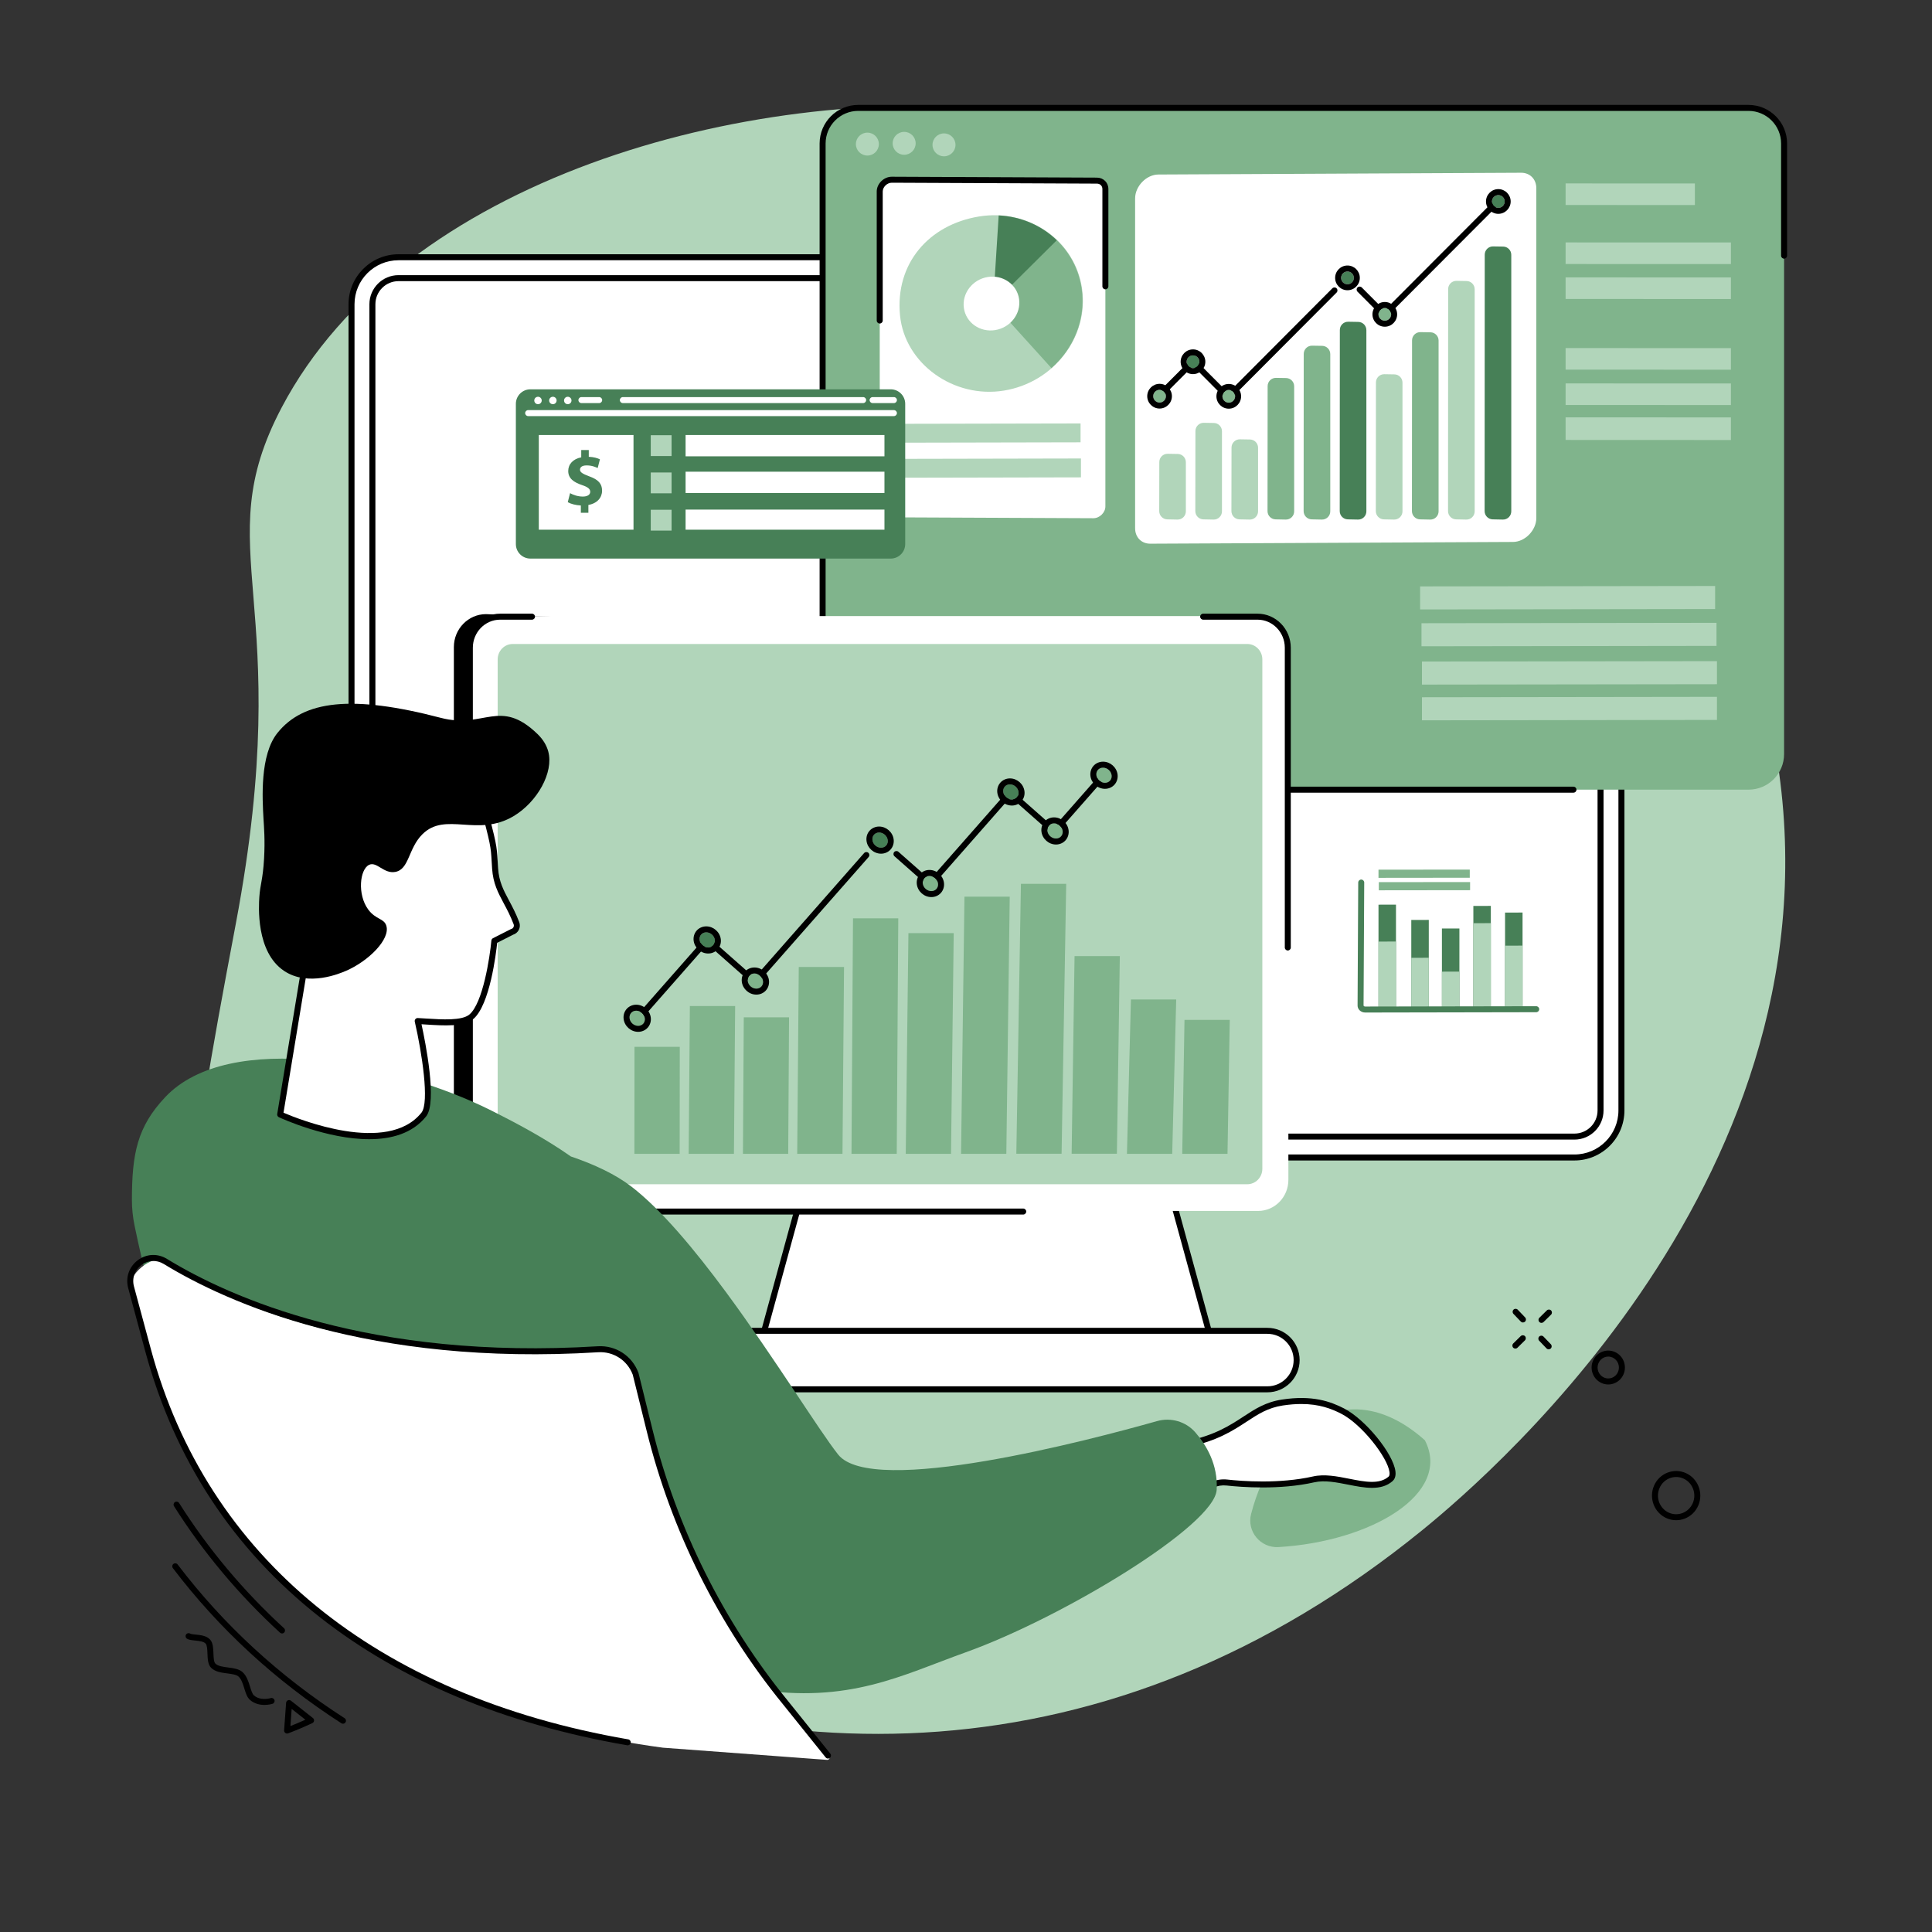 <svg xmlns="http://www.w3.org/2000/svg" xmlns:xlink="http://www.w3.org/1999/xlink" width="1000" zoomAndPan="magnify" viewBox="0 0 750 750" height="1000" preserveAspectRatio="xMidYMid meet" version="1.2"><rect x="0" y="0" width="750" height="750" fill="#333333" stroke="none"/><g id="10d2a18626"><path style=" stroke:none;fill-rule:nonzero;fill:#b1d5ba;fill-opacity:1;" d="M 91.301 544.48 C 110.336 590.191 156.09 621.324 184.41 635.191 C 296.043 689.844 430.445 692.961 552.199 593.945 C 580.691 570.777 721.113 449.367 688.023 284.508 C 658.773 138.766 512.969 53.949 390.297 42.461 C 288.668 32.945 156.047 69.438 109.332 158.215 C 79.957 214.039 115.426 231.863 91.57 358.438 C 70.922 468 68.016 488.566 91.301 544.48 "/><path style=" stroke:none;fill-rule:nonzero;fill:#000000;fill-opacity:1;" d="M 208.699 137.602 C 208.246 137.602 207.816 137.332 207.629 136.895 L 205.551 132.023 C 205.301 131.434 205.574 130.746 206.164 130.5 C 206.754 130.246 207.438 130.52 207.691 131.109 L 209.77 135.98 C 210.02 136.574 209.746 137.258 209.152 137.508 C 209.004 137.57 208.852 137.602 208.699 137.602 "/><path style=" stroke:none;fill-rule:nonzero;fill:#000000;fill-opacity:1;" d="M 200.434 148.133 C 199.973 148.133 199.539 147.859 199.355 147.41 C 199.109 146.812 199.395 146.137 199.992 145.891 L 204.82 143.914 C 205.414 143.672 206.094 143.957 206.336 144.555 C 206.578 145.148 206.293 145.828 205.699 146.07 L 200.871 148.047 C 200.727 148.105 200.578 148.133 200.434 148.133 "/><path style=" stroke:none;fill-rule:nonzero;fill:#000000;fill-opacity:1;" d="M 217.328 141.219 C 216.871 141.219 216.438 140.945 216.254 140.496 C 216.012 139.902 216.293 139.223 216.891 138.98 L 221.719 137.004 C 222.312 136.762 222.992 137.047 223.234 137.641 C 223.477 138.234 223.191 138.914 222.598 139.156 L 217.77 141.133 C 217.625 141.191 217.477 141.219 217.328 141.219 "/><path style=" stroke:none;fill-rule:nonzero;fill:#000000;fill-opacity:1;" d="M 215.969 154.645 C 215.516 154.645 215.086 154.383 214.898 153.938 L 212.82 149.07 C 212.57 148.477 212.844 147.797 213.434 147.543 C 214.023 147.289 214.711 147.566 214.961 148.156 L 217.035 153.027 C 217.289 153.617 217.016 154.301 216.422 154.555 C 216.273 154.617 216.121 154.645 215.969 154.645 "/><path style=" stroke:none;fill-rule:nonzero;fill:#000000;fill-opacity:1;" d="M 252.391 161.855 L 252.398 161.855 Z M 247.223 156.262 C 246.551 156.262 245.891 156.426 245.289 156.754 C 244.355 157.262 243.684 158.109 243.395 159.137 C 242.781 161.293 244.055 163.582 246.242 164.234 C 247.305 164.551 248.418 164.441 249.375 163.918 C 250.305 163.406 250.98 162.562 251.27 161.535 C 251.883 159.383 250.605 157.094 248.422 156.438 C 248.027 156.32 247.621 156.262 247.223 156.262 Z M 247.445 166.738 C 246.82 166.738 246.191 166.648 245.574 166.461 C 242.18 165.445 240.195 161.871 241.156 158.5 C 241.617 156.871 242.688 155.527 244.172 154.715 C 245.68 153.887 247.426 153.711 249.09 154.211 C 252.484 155.227 254.465 158.801 253.508 162.172 C 253.047 163.801 251.977 165.145 250.488 165.957 C 249.543 166.477 248.5 166.738 247.445 166.738 "/><path style=" stroke:none;fill-rule:nonzero;fill:#000000;fill-opacity:1;" d="M 625.797 134.848 C 625.465 134.848 625.137 134.707 624.902 134.43 C 599.16 103.707 566.637 79.445 530.855 64.266 C 530.262 64.016 529.988 63.332 530.238 62.742 C 530.484 62.152 531.172 61.875 531.762 62.121 C 567.883 77.449 600.707 101.934 626.688 132.938 C 627.102 133.43 627.035 134.164 626.543 134.574 C 626.324 134.758 626.059 134.848 625.797 134.848 "/><path style=" stroke:none;fill-rule:nonzero;fill:#000000;fill-opacity:1;" d="M 651.113 142.25 C 650.766 142.25 650.418 142.09 650.188 141.789 C 624.703 108.324 591.805 81.301 555.039 63.637 C 554.461 63.355 554.215 62.66 554.492 62.086 C 554.773 61.504 555.469 61.258 556.047 61.539 C 593.141 79.359 626.332 106.621 652.039 140.379 C 652.426 140.891 652.328 141.621 651.816 142.012 C 651.605 142.172 651.359 142.25 651.113 142.25 "/><path style=" stroke:none;fill-rule:nonzero;fill:#000000;fill-opacity:1;" d="M 568.461 52.258 C 566.406 52.312 564.781 54.02 564.836 56.07 C 564.883 58.125 566.594 59.777 568.648 59.699 C 569.641 59.676 570.562 59.266 571.254 58.547 C 571.938 57.828 572.305 56.883 572.273 55.887 C 572.25 54.891 571.84 53.969 571.121 53.281 C 570.398 52.598 569.469 52.203 568.461 52.258 Z M 568.551 62.027 C 566.996 62.027 565.52 61.438 564.387 60.359 C 563.215 59.25 562.551 57.746 562.508 56.129 C 562.422 52.801 565.066 50.02 568.402 49.934 C 568.449 49.93 568.504 49.93 568.555 49.93 C 571.82 49.93 574.52 52.547 574.602 55.828 C 574.641 57.445 574.051 58.977 572.938 60.148 C 571.824 61.32 570.324 61.984 568.707 62.027 C 568.656 62.027 568.602 62.027 568.551 62.027 "/><path style=" stroke:none;fill-rule:nonzero;fill:#000000;fill-opacity:1;" d="M 591.211 513.383 C 590.906 513.383 590.602 513.262 590.371 513.023 L 587.52 510.043 C 587.074 509.578 587.09 508.844 587.555 508.398 C 588.016 507.953 588.754 507.973 589.199 508.434 L 592.051 511.414 C 592.496 511.875 592.48 512.613 592.016 513.059 C 591.789 513.273 591.504 513.383 591.211 513.383 "/><path style=" stroke:none;fill-rule:nonzero;fill:#000000;fill-opacity:1;" d="M 601.195 523.805 C 600.891 523.805 600.586 523.688 600.355 523.445 L 597.504 520.469 C 597.062 520.004 597.074 519.27 597.539 518.824 C 598 518.379 598.738 518.395 599.184 518.859 L 602.039 521.836 C 602.48 522.305 602.465 523.035 602.004 523.48 C 601.773 523.695 601.488 523.805 601.195 523.805 "/><path style=" stroke:none;fill-rule:nonzero;fill:#000000;fill-opacity:1;" d="M 598.398 513.539 C 598.098 513.539 597.797 513.426 597.57 513.191 C 597.121 512.734 597.125 512 597.582 511.551 L 600.477 508.699 C 600.938 508.25 601.676 508.254 602.121 508.711 C 602.57 509.168 602.566 509.906 602.109 510.355 L 599.211 513.207 C 598.988 513.43 598.691 513.539 598.398 513.539 "/><path style=" stroke:none;fill-rule:nonzero;fill:#000000;fill-opacity:1;" d="M 588.262 523.52 C 587.961 523.52 587.664 523.402 587.434 523.168 C 586.98 522.711 586.988 521.977 587.445 521.527 L 590.34 518.676 C 590.801 518.227 591.535 518.23 591.988 518.688 C 592.438 519.145 592.43 519.879 591.973 520.332 L 589.078 523.184 C 588.852 523.406 588.555 523.52 588.262 523.52 "/><path style=" stroke:none;fill-rule:nonzero;fill:#000000;fill-opacity:1;" d="M 650.68 573.367 C 649.832 573.367 648.984 573.523 648.172 573.84 C 646.395 574.531 644.988 575.895 644.219 577.676 C 642.645 581.328 644.27 585.609 647.84 587.215 C 649.547 587.977 651.441 588.023 653.18 587.352 C 654.957 586.656 656.363 585.297 657.133 583.512 C 658.707 579.859 657.086 575.582 653.512 573.977 C 652.602 573.57 651.641 573.367 650.68 573.367 Z M 650.672 590.148 C 649.383 590.148 648.098 589.879 646.887 589.332 C 642.164 587.207 640.008 581.566 642.086 576.754 C 643.102 574.398 644.965 572.59 647.328 571.672 C 649.652 570.77 652.188 570.836 654.465 571.855 C 659.191 573.977 661.344 579.621 659.27 584.438 C 658.25 586.793 656.387 588.598 654.023 589.52 C 652.938 589.941 651.805 590.148 650.672 590.148 "/><path style=" stroke:none;fill-rule:nonzero;fill:#000000;fill-opacity:1;" d="M 624.324 526.617 C 623.828 526.617 623.332 526.711 622.859 526.895 C 621.812 527.301 620.988 528.102 620.535 529.152 C 619.605 531.301 620.559 533.816 622.664 534.762 C 623.656 535.211 624.77 535.238 625.789 534.844 C 626.836 534.441 627.66 533.637 628.109 532.59 C 629.039 530.438 628.082 527.922 625.984 526.98 C 625.449 526.742 624.887 526.617 624.324 526.617 Z M 624.32 537.449 C 623.434 537.449 622.547 537.258 621.707 536.883 C 618.453 535.422 616.973 531.539 618.402 528.23 C 619.102 526.602 620.383 525.359 622.016 524.73 C 623.617 524.109 625.367 524.148 626.938 524.855 C 630.191 526.316 631.676 530.199 630.246 533.512 C 629.543 535.137 628.262 536.379 626.633 537.012 C 625.883 537.305 625.102 537.449 624.32 537.449 "/><path style=" stroke:none;fill-rule:nonzero;fill:#000000;fill-opacity:1;" d="M 133.148 669.145 C 132.934 669.145 132.715 669.086 132.52 668.961 C 107.027 652.574 85.016 632.316 67.102 608.738 C 66.715 608.223 66.816 607.496 67.328 607.109 C 67.836 606.719 68.566 606.816 68.957 607.328 C 86.703 630.691 108.512 650.766 133.777 667.004 C 134.316 667.348 134.473 668.07 134.125 668.609 C 133.906 668.957 133.531 669.145 133.148 669.145 "/><path style=" stroke:none;fill-rule:nonzero;fill:#000000;fill-opacity:1;" d="M 109.484 634.109 C 109.203 634.109 108.918 634.008 108.699 633.805 C 92.762 619.191 78.922 602.68 67.555 584.711 C 67.215 584.168 67.375 583.453 67.918 583.109 C 68.461 582.766 69.18 582.926 69.523 583.469 C 80.777 601.258 94.484 617.617 110.27 632.086 C 110.742 632.523 110.773 633.258 110.34 633.73 C 110.109 633.98 109.797 634.109 109.484 634.109 "/><path style=" stroke:none;fill-rule:nonzero;fill:#000000;fill-opacity:1;" d="M 113.223 663.395 L 112.742 670.051 C 114.16 669.488 116.305 668.613 118.551 667.598 Z M 111.449 672.961 C 111.203 672.961 110.957 672.883 110.754 672.73 C 110.438 672.492 110.262 672.109 110.289 671.715 L 111.062 661.035 C 111.094 660.609 111.359 660.23 111.754 660.055 C 112.145 659.887 112.605 659.941 112.941 660.207 L 121.477 666.945 C 121.793 667.195 121.957 667.586 121.91 667.988 C 121.867 668.387 121.617 668.734 121.254 668.906 C 116.688 671.082 111.906 672.871 111.855 672.887 C 111.727 672.938 111.586 672.961 111.449 672.961 "/><path style=" stroke:none;fill-rule:nonzero;fill:#000000;fill-opacity:1;" d="M 102.668 661.852 C 100.973 661.852 98.871 661.461 97.094 659.949 C 95.922 658.953 95.395 657.254 94.836 655.445 C 94.293 653.691 93.734 651.875 92.613 650.852 C 91.762 650.074 89.973 649.844 88.246 649.617 C 85.922 649.32 83.516 649.008 81.949 647.426 C 80.699 646.164 80.617 644.016 80.535 641.934 C 80.477 640.414 80.41 638.695 79.84 638.051 C 79.078 637.199 77.32 637.02 75.773 636.859 C 74.504 636.73 73.41 636.621 72.613 636.16 C 72.059 635.836 71.867 635.125 72.191 634.57 C 72.512 634.016 73.227 633.824 73.781 634.148 C 74.145 634.359 75.133 634.461 76.008 634.547 C 77.883 634.738 80.215 634.977 81.574 636.504 C 82.703 637.77 82.781 639.844 82.859 641.848 C 82.922 643.406 82.988 645.172 83.602 645.789 C 84.609 646.809 86.609 647.062 88.543 647.312 C 90.633 647.582 92.789 647.859 94.184 649.133 C 95.77 650.586 96.453 652.805 97.059 654.758 C 97.496 656.168 97.945 657.621 98.602 658.18 C 101.207 660.398 105.043 659.215 105.082 659.199 C 105.691 659.008 106.348 659.344 106.543 659.953 C 106.738 660.57 106.398 661.223 105.785 661.414 C 105.684 661.449 104.383 661.852 102.668 661.852 "/><path style=" stroke:none;fill-rule:nonzero;fill:#ffffff;fill-opacity:1;" d="M 469.422 72.117 C 469.297 72.117 469.168 72.098 469.039 72.051 C 468.379 71.824 401.789 49.102 333.711 56.609 C 333.074 56.68 332.5 56.219 332.43 55.582 C 332.355 54.945 332.816 54.367 333.457 54.297 C 402.066 46.73 469.133 69.621 469.805 69.852 C 470.41 70.066 470.734 70.727 470.523 71.336 C 470.355 71.816 469.906 72.117 469.422 72.117 "/><path style=" stroke:none;fill-rule:nonzero;fill:#ffffff;fill-opacity:1;" d="M 469.078 79.844 C 468.953 79.844 468.824 79.824 468.695 79.781 C 468.402 79.68 438.812 69.527 399.281 64.992 C 398.641 64.922 398.184 64.34 398.258 63.707 C 398.328 63.066 398.914 62.605 399.547 62.68 C 439.348 67.25 469.164 77.48 469.461 77.582 C 470.066 77.797 470.391 78.457 470.18 79.062 C 470.012 79.543 469.562 79.844 469.078 79.844 "/><path style=" stroke:none;fill-rule:nonzero;fill:#ffffff;fill-opacity:1;" d="M 384.434 64.227 L 389.645 68.234 L 390.051 61.566 C 387.832 62.551 385.781 63.551 384.434 64.227 Z M 390.68 71.656 C 390.426 71.656 390.176 71.578 389.965 71.418 L 381.559 64.945 C 381.242 64.703 381.074 64.32 381.109 63.922 C 381.141 63.531 381.375 63.18 381.723 62.996 C 381.77 62.973 386.25 60.621 390.875 58.676 C 391.242 58.523 391.668 58.566 391.996 58.797 C 392.324 59.031 392.508 59.414 392.488 59.816 L 391.836 70.566 C 391.812 70.996 391.547 71.375 391.16 71.555 C 391.004 71.625 390.84 71.656 390.68 71.656 "/><path style=" stroke:none;fill-rule:nonzero;fill:#ffffff;fill-opacity:1;" d="M 440.109 410.41 L 325.785 410.41 L 293.355 528.789 L 472.543 528.789 L 440.109 410.41 "/><path style=" stroke:none;fill-rule:nonzero;fill:#000000;fill-opacity:1;" d="M 294.879 527.629 L 471.02 527.629 L 439.223 411.574 L 326.676 411.574 Z M 472.543 529.957 L 293.352 529.957 C 292.988 529.957 292.648 529.785 292.426 529.496 C 292.207 529.207 292.137 528.832 292.23 528.484 L 324.664 410.102 C 324.805 409.598 325.258 409.25 325.785 409.25 L 440.109 409.25 C 440.637 409.25 441.098 409.598 441.234 410.102 L 473.664 528.484 C 473.762 528.832 473.691 529.207 473.469 529.496 C 473.246 529.785 472.906 529.957 472.543 529.957 "/><path style=" stroke:none;fill-rule:nonzero;fill:#ffffff;fill-opacity:1;" d="M 611.195 99.867 L 154.703 99.867 C 144.625 99.867 136.457 108.035 136.457 118.109 L 136.457 431.086 C 136.457 441.164 144.625 449.332 154.703 449.332 L 611.195 449.332 C 621.27 449.332 629.438 441.164 629.438 431.086 L 629.438 118.109 C 629.438 108.035 621.27 99.867 611.195 99.867 "/><path style=" stroke:none;fill-rule:nonzero;fill:#000000;fill-opacity:1;" d="M 154.703 101.027 C 145.281 101.027 137.621 108.695 137.621 118.109 L 137.621 431.086 C 137.621 440.504 145.281 448.168 154.703 448.168 L 611.195 448.168 C 620.613 448.168 628.273 440.504 628.273 431.086 L 628.273 118.109 C 628.273 108.695 620.613 101.027 611.195 101.027 Z M 611.195 450.496 L 154.703 450.496 C 144 450.496 135.297 441.789 135.297 431.086 L 135.297 118.109 C 135.297 107.41 144 98.703 154.703 98.703 L 611.195 98.703 C 621.895 98.703 630.602 107.41 630.602 118.109 L 630.602 431.086 C 630.602 441.789 621.895 450.496 611.195 450.496 "/><path style=" stroke:none;fill-rule:nonzero;fill:#ffffff;fill-opacity:1;" d="M 154.703 441.223 C 149.113 441.223 144.566 436.676 144.566 431.086 L 144.566 118.109 C 144.566 112.523 149.113 107.977 154.703 107.977 L 611.195 107.977 C 616.785 107.977 621.328 112.523 621.328 118.109 L 621.328 431.086 C 621.328 436.676 616.785 441.223 611.195 441.223 L 154.703 441.223 "/><path style=" stroke:none;fill-rule:nonzero;fill:#000000;fill-opacity:1;" d="M 154.703 109.141 C 149.754 109.141 145.73 113.16 145.73 118.109 L 145.73 431.086 C 145.73 436.035 149.754 440.059 154.703 440.059 L 611.195 440.059 C 616.141 440.059 620.168 436.035 620.168 431.086 L 620.168 118.109 C 620.168 113.16 616.141 109.141 611.195 109.141 Z M 611.195 442.387 L 154.703 442.387 C 148.473 442.387 143.402 437.32 143.402 431.086 L 143.402 118.109 C 143.402 111.879 148.473 106.812 154.703 106.812 L 611.195 106.812 C 617.422 106.812 622.492 111.879 622.492 118.109 L 622.492 431.086 C 622.492 437.32 617.422 442.387 611.195 442.387 "/><path style=" stroke:none;fill-rule:nonzero;fill:#ffffff;fill-opacity:1;" d="M 492.004 516.629 L 273.891 516.629 C 267.621 516.629 262.543 521.715 262.543 527.98 C 262.543 534.25 267.621 539.332 273.891 539.332 L 492.004 539.332 C 498.273 539.332 503.355 534.25 503.355 527.98 C 503.355 521.715 498.273 516.629 492.004 516.629 "/><path style=" stroke:none;fill-rule:nonzero;fill:#000000;fill-opacity:1;" d="M 273.891 517.789 C 268.273 517.789 263.703 522.363 263.703 527.98 C 263.703 533.602 268.273 538.168 273.891 538.168 L 492 538.168 C 497.621 538.168 502.191 533.602 502.191 527.98 C 502.191 522.363 497.621 517.789 492 517.789 Z M 492 540.496 L 273.891 540.496 C 266.992 540.496 261.379 534.883 261.379 527.98 C 261.379 521.082 266.992 515.469 273.891 515.469 L 492 515.469 C 498.902 515.469 504.516 521.082 504.516 527.98 C 504.516 534.883 498.902 540.496 492 540.496 "/><path style=" stroke:none;fill-rule:nonzero;fill:#80b48c;fill-opacity:1;" d="M 333.148 41.887 L 678.77 41.887 C 686.398 41.887 692.578 48.074 692.578 55.707 L 692.578 292.734 C 692.578 300.363 686.398 306.547 678.77 306.547 L 333.148 306.547 C 325.52 306.547 319.332 300.363 319.332 292.734 L 319.332 55.707 C 319.332 48.074 325.52 41.887 333.148 41.887 "/><path style=" stroke:none;fill-rule:nonzero;fill:#80b48c;fill-opacity:1;" d="M 692.645 64.141 L 693.039 55.578 C 693.039 48.016 686.59 41.996 678.961 41.996 L 333.34 41.996 C 325.711 41.996 319.465 48.016 319.465 55.578 L 319.07 66.113 L 692.645 64.141 "/><path style=" stroke:none;fill-rule:nonzero;fill:#b1d5ba;fill-opacity:1;" d="M 341.176 55.938 C 341.176 58.391 339.18 60.387 336.715 60.387 C 334.25 60.387 332.254 58.391 332.254 55.938 C 332.254 53.48 334.25 51.488 336.715 51.488 C 339.18 51.488 341.176 53.48 341.176 55.938 "/><path style=" stroke:none;fill-rule:nonzero;fill:#b1d5ba;fill-opacity:1;" d="M 355.457 55.641 C 355.457 58.098 353.453 60.086 350.992 60.086 C 348.527 60.086 346.531 58.098 346.531 55.641 C 346.531 53.18 348.527 51.191 350.992 51.191 C 353.453 51.191 355.457 53.18 355.457 55.641 "/><path style=" stroke:none;fill-rule:nonzero;fill:#b1d5ba;fill-opacity:1;" d="M 370.922 56.234 C 370.922 58.691 368.922 60.68 366.457 60.68 C 363.992 60.68 361.996 58.691 361.996 56.234 C 361.996 53.773 363.992 51.785 366.457 51.785 C 368.922 51.785 370.922 53.773 370.922 56.234 "/><path style=" stroke:none;fill-rule:nonzero;fill:#000000;fill-opacity:1;" d="M 319.332 279.082 C 318.691 279.082 318.172 278.562 318.172 277.922 L 318.172 55.707 C 318.172 47.445 324.891 40.727 333.148 40.727 L 678.77 40.727 C 687.027 40.727 693.746 47.445 693.746 55.707 L 693.746 99.25 C 693.746 99.891 693.223 100.41 692.578 100.41 C 691.941 100.41 691.418 99.891 691.418 99.25 L 691.418 55.707 C 691.418 48.727 685.746 43.051 678.77 43.051 L 333.148 43.051 C 326.172 43.051 320.5 48.727 320.5 55.707 L 320.5 277.922 C 320.5 278.562 319.977 279.082 319.332 279.082 "/><path style=" stroke:none;fill-rule:nonzero;fill:#000000;fill-opacity:1;" d="M 610.824 307.711 L 411.16 307.711 C 410.516 307.711 409.996 307.191 409.996 306.547 C 409.996 305.906 410.516 305.387 411.16 305.387 L 610.824 305.387 C 611.465 305.387 611.984 305.906 611.984 306.547 C 611.984 307.191 611.465 307.711 610.824 307.711 "/><path style=" stroke:none;fill-rule:nonzero;fill:#ffffff;fill-opacity:1;" d="M 587.363 210.383 L 446.547 211.062 C 443.109 211.078 440.648 208.578 440.648 205.055 L 440.648 77.035 C 440.648 72.277 445.035 67.77 449.688 67.746 L 590.504 67.062 C 593.941 67.051 596.398 69.551 596.398 73.074 L 596.398 201.09 C 596.398 205.848 592.016 210.359 587.363 210.383 "/><path style=" stroke:none;fill-rule:nonzero;fill:#b1d5ba;fill-opacity:1;" d="M 457.086 201.699 L 453.129 201.617 C 451.395 201.578 450.004 200.156 450.008 198.41 L 450.043 179.355 C 450.047 177.57 451.508 176.133 453.289 176.164 L 457.211 176.227 C 458.953 176.258 460.348 177.68 460.348 179.426 C 460.348 184.285 460.348 193.566 460.348 198.5 C 460.348 200.293 458.879 201.738 457.086 201.699 "/><path style=" stroke:none;fill-rule:nonzero;fill:#b1d5ba;fill-opacity:1;" d="M 471.105 201.699 L 467.145 201.617 C 465.406 201.578 464.02 200.156 464.02 198.41 L 464.062 167.332 C 464.062 165.547 465.523 164.105 467.309 164.133 L 471.227 164.203 C 472.965 164.23 474.363 165.652 474.363 167.398 C 474.363 174.434 474.363 191.359 474.363 198.5 C 474.363 200.301 472.895 201.738 471.105 201.699 "/><path style=" stroke:none;fill-rule:nonzero;fill:#b1d5ba;fill-opacity:1;" d="M 485.121 201.699 L 481.16 201.617 C 479.422 201.578 478.031 200.156 478.035 198.41 L 478.074 173.738 C 478.078 171.953 479.539 170.516 481.32 170.543 L 485.238 170.609 C 486.98 170.637 488.379 172.062 488.379 173.809 C 488.379 179.73 488.379 192.484 488.379 198.5 C 488.379 200.293 486.906 201.738 485.121 201.699 "/><path style=" stroke:none;fill-rule:nonzero;fill:#80b48c;fill-opacity:1;" d="M 499.137 201.699 L 495.176 201.617 C 493.438 201.578 492.047 200.156 492.051 198.414 L 492.094 149.883 C 492.098 148.098 493.559 146.656 495.34 146.688 L 499.254 146.754 C 500.996 146.781 502.395 148.207 502.395 149.953 C 502.395 159.602 502.395 188.695 502.395 198.5 C 502.395 200.293 500.926 201.738 499.137 201.699 "/><path style=" stroke:none;fill-rule:nonzero;fill:#80b48c;fill-opacity:1;" d="M 513.148 201.699 L 509.188 201.617 C 507.453 201.578 506.062 200.156 506.066 198.414 L 506.109 137.391 C 506.109 135.602 507.57 134.16 509.355 134.191 L 513.27 134.254 C 515.016 134.285 516.41 135.707 516.41 137.453 C 516.41 148.727 516.41 187.031 516.41 198.5 C 516.41 200.293 514.941 201.738 513.148 201.699 "/><path style=" stroke:none;fill-rule:nonzero;fill:#478057;fill-opacity:1;" d="M 527.164 201.699 L 523.203 201.617 C 521.469 201.578 520.078 200.156 520.082 198.414 L 520.125 128.098 C 520.125 126.309 521.586 124.871 523.371 124.898 L 527.289 124.965 C 529.027 124.992 530.426 126.414 530.426 128.164 C 530.426 140.555 530.426 185.895 530.426 198.5 C 530.426 200.293 528.957 201.738 527.164 201.699 "/><path style=" stroke:none;fill-rule:nonzero;fill:#b1d5ba;fill-opacity:1;" d="M 541.18 201.699 L 537.219 201.617 C 535.48 201.578 534.094 200.156 534.094 198.414 L 534.141 148.461 C 534.141 146.676 535.602 145.238 537.387 145.266 L 541.305 145.332 C 543.043 145.359 544.441 146.785 544.441 148.531 C 544.441 158.375 544.441 188.496 544.441 198.5 C 544.441 200.293 542.969 201.738 541.18 201.699 "/><path style=" stroke:none;fill-rule:nonzero;fill:#80b48c;fill-opacity:1;" d="M 555.195 201.699 L 551.234 201.617 C 549.496 201.578 548.109 200.156 548.109 198.414 L 548.156 132.129 C 548.156 130.344 549.617 128.906 551.398 128.934 L 555.316 129 C 557.059 129.027 558.457 130.453 558.457 132.199 C 558.457 144.117 558.457 186.387 558.457 198.5 C 558.457 200.301 556.984 201.738 555.195 201.699 "/><path style=" stroke:none;fill-rule:nonzero;fill:#b1d5ba;fill-opacity:1;" d="M 569.215 201.699 L 565.25 201.617 C 563.512 201.578 562.125 200.156 562.125 198.414 L 562.168 112.23 C 562.168 110.438 563.633 108.996 565.418 109.027 L 569.332 109.094 C 571.074 109.121 572.469 110.547 572.469 112.293 C 572.469 126.449 572.469 184.105 572.469 198.5 C 572.469 200.293 571 201.738 569.215 201.699 "/><path style=" stroke:none;fill-rule:nonzero;fill:#478057;fill-opacity:1;" d="M 583.418 201.699 L 579.453 201.617 C 577.719 201.578 576.328 200.156 576.328 198.414 L 576.375 98.852 C 576.379 97.066 577.84 95.621 579.621 95.656 L 583.539 95.719 C 585.277 95.75 586.676 97.172 586.676 98.918 C 586.676 114.441 586.676 182.711 586.676 198.5 C 586.676 200.293 585.203 201.738 583.418 201.699 "/><path style=" stroke:none;fill-rule:nonzero;fill:#000000;fill-opacity:1;" d="M 537.5 123.293 C 537.191 123.293 536.895 123.172 536.676 122.953 L 526.984 113.23 C 526.527 112.777 526.527 112.039 526.984 111.586 C 527.438 111.133 528.176 111.137 528.633 111.59 L 537.5 120.484 L 580.25 77.629 C 580.707 77.176 581.441 77.172 581.898 77.629 C 582.352 78.082 582.355 78.82 581.898 79.273 L 538.32 122.953 C 538.105 123.172 537.809 123.293 537.5 123.293 "/><path style=" stroke:none;fill-rule:nonzero;fill:#000000;fill-opacity:1;" d="M 476.781 155.297 C 476.469 155.297 476.172 155.176 475.953 154.953 L 463.121 142.078 L 451.891 153.34 C 451.438 153.797 450.703 153.797 450.25 153.344 C 449.793 152.891 449.793 152.152 450.246 151.699 L 462.293 139.613 C 462.516 139.395 462.809 139.27 463.121 139.27 C 463.43 139.27 463.727 139.395 463.945 139.613 L 476.781 152.484 L 517.219 111.922 C 517.672 111.469 518.41 111.465 518.863 111.918 C 519.32 112.375 519.32 113.113 518.867 113.566 L 477.605 154.953 C 477.383 155.176 477.09 155.297 476.781 155.297 "/><path style=" stroke:none;fill-rule:nonzero;fill:#478057;fill-opacity:1;" d="M 460.652 140.434 C 460.652 139.066 461.758 137.961 463.121 137.961 C 464.48 137.961 465.582 139.066 465.582 140.434 C 465.582 141.797 464.48 142.906 463.121 142.906 C 461.758 142.906 460.652 141.797 460.652 140.434 "/><path style=" stroke:none;fill-rule:nonzero;fill:#000000;fill-opacity:1;" d="M 463.121 135.633 C 460.477 135.633 458.328 137.785 458.328 140.434 C 458.328 143.078 460.477 145.234 463.121 145.234 C 465.758 145.234 467.91 143.078 467.91 140.434 C 467.91 137.785 465.758 135.633 463.121 135.633 Z M 463.121 137.961 C 464.48 137.961 465.582 139.066 465.582 140.434 C 465.582 141.797 464.48 142.906 463.121 142.906 C 461.758 142.906 460.652 141.797 460.652 140.434 C 460.652 139.066 461.758 137.961 463.121 137.961 "/><path style=" stroke:none;fill-rule:nonzero;fill:#80b48c;fill-opacity:1;" d="M 535.113 122.031 C 535.113 120.668 536.215 119.559 537.578 119.559 C 538.938 119.559 540.043 120.668 540.043 122.031 C 540.043 123.395 538.938 124.504 537.578 124.504 C 536.215 124.504 535.113 123.395 535.113 122.031 "/><path style=" stroke:none;fill-rule:nonzero;fill:#000000;fill-opacity:1;" d="M 537.578 117.234 C 534.934 117.234 532.785 119.387 532.785 122.031 C 532.785 124.676 534.934 126.828 537.578 126.828 C 540.219 126.828 542.367 124.676 542.367 122.031 C 542.367 119.387 540.219 117.234 537.578 117.234 Z M 537.578 119.559 C 538.938 119.559 540.043 120.668 540.043 122.031 C 540.043 123.395 538.938 124.504 537.578 124.504 C 536.215 124.504 535.113 123.395 535.113 122.031 C 535.113 120.668 536.215 119.559 537.578 119.559 "/><path style=" stroke:none;fill-rule:nonzero;fill:#478057;fill-opacity:1;" d="M 579.184 78.215 C 579.184 76.848 580.289 75.742 581.648 75.742 C 583.012 75.742 584.113 76.848 584.113 78.215 C 584.113 79.578 583.012 80.684 581.648 80.684 C 580.289 80.684 579.184 79.578 579.184 78.215 "/><path style=" stroke:none;fill-rule:nonzero;fill:#000000;fill-opacity:1;" d="M 581.648 73.414 C 579.008 73.414 576.859 75.566 576.859 78.215 C 576.859 80.855 579.008 83.012 581.648 83.012 C 584.293 83.012 586.441 80.855 586.441 78.215 C 586.441 75.566 584.293 73.414 581.648 73.414 Z M 581.648 75.742 C 583.012 75.742 584.113 76.848 584.113 78.215 C 584.113 79.578 583.012 80.684 581.648 80.684 C 580.289 80.684 579.184 79.578 579.184 78.215 C 579.184 76.848 580.289 75.742 581.648 75.742 "/><path style=" stroke:none;fill-rule:nonzero;fill:#80b48c;fill-opacity:1;" d="M 474.543 153.848 C 474.543 152.48 475.645 151.375 477.008 151.375 C 478.367 151.375 479.473 152.48 479.473 153.848 C 479.473 155.215 478.367 156.32 477.008 156.32 C 475.645 156.32 474.543 155.215 474.543 153.848 "/><path style=" stroke:none;fill-rule:nonzero;fill:#000000;fill-opacity:1;" d="M 477.008 149.051 C 474.363 149.051 472.215 151.199 472.215 153.848 C 472.215 156.496 474.363 158.648 477.008 158.648 C 479.648 158.648 481.797 156.496 481.797 153.848 C 481.797 151.199 479.648 149.051 477.008 149.051 Z M 477.008 151.375 C 478.367 151.375 479.473 152.48 479.473 153.848 C 479.473 155.215 478.367 156.32 477.008 156.32 C 475.645 156.32 474.543 155.215 474.543 153.848 C 474.543 152.48 475.645 151.375 477.008 151.375 "/><path style=" stroke:none;fill-rule:nonzero;fill:#478057;fill-opacity:1;" d="M 520.621 107.871 C 520.621 106.508 521.727 105.398 523.086 105.398 C 524.449 105.398 525.555 106.508 525.555 107.871 C 525.555 109.238 524.449 110.344 523.086 110.344 C 521.727 110.344 520.621 109.238 520.621 107.871 "/><path style=" stroke:none;fill-rule:nonzero;fill:#000000;fill-opacity:1;" d="M 523.086 103.07 C 520.445 103.07 518.297 105.223 518.297 107.871 C 518.297 110.52 520.445 112.672 523.086 112.672 C 525.73 112.672 527.879 110.52 527.879 107.871 C 527.879 105.223 525.73 103.07 523.086 103.07 Z M 523.086 105.398 C 524.449 105.398 525.555 106.508 525.555 107.871 C 525.555 109.238 524.449 110.344 523.086 110.344 C 521.727 110.344 520.621 109.238 520.621 107.871 C 520.621 106.508 521.727 105.398 523.086 105.398 "/><path style=" stroke:none;fill-rule:nonzero;fill:#80b48c;fill-opacity:1;" d="M 447.68 153.797 C 447.68 152.434 448.785 151.324 450.145 151.324 C 451.504 151.324 452.609 152.434 452.609 153.797 C 452.609 155.164 451.504 156.27 450.145 156.27 C 448.785 156.27 447.68 155.164 447.68 153.797 "/><path style=" stroke:none;fill-rule:nonzero;fill:#000000;fill-opacity:1;" d="M 450.145 149 C 447.504 149 445.355 151.152 445.355 153.797 C 445.355 156.441 447.504 158.594 450.145 158.594 C 452.785 158.594 454.934 156.441 454.934 153.797 C 454.934 151.152 452.785 149 450.145 149 Z M 450.145 151.324 C 451.504 151.324 452.609 152.434 452.609 153.797 C 452.609 155.16 451.504 156.27 450.145 156.27 C 448.785 156.27 447.68 155.16 447.68 153.797 C 447.68 152.434 448.785 151.324 450.145 151.324 "/><path style=" stroke:none;fill-rule:nonzero;fill:#ffffff;fill-opacity:1;" d="M 599.914 396.207 L 524.336 396.336 C 521.93 396.34 519.977 394.805 519.977 392.906 L 519.977 336.992 C 519.977 335.098 521.93 333.555 524.336 333.551 L 599.914 333.422 C 602.32 333.418 604.27 334.953 604.27 336.852 L 604.27 392.766 C 604.27 394.664 602.32 396.203 599.914 396.207 "/><path style=" stroke:none;fill-rule:nonzero;fill:#478057;fill-opacity:1;" d="M 541.918 391.547 L 535.129 391.562 L 535.129 351.191 L 541.918 351.18 L 541.918 391.547 "/><path style=" stroke:none;fill-rule:nonzero;fill:#b1d5ba;fill-opacity:1;" d="M 541.918 391.547 L 535.129 391.562 L 535.129 365.516 L 541.918 365.504 L 541.918 391.547 "/><path style=" stroke:none;fill-rule:nonzero;fill:#478057;fill-opacity:1;" d="M 554.652 391.523 L 547.859 391.539 L 547.859 357.117 L 554.652 357.109 L 554.652 391.523 "/><path style=" stroke:none;fill-rule:nonzero;fill:#b1d5ba;fill-opacity:1;" d="M 554.652 391.523 L 547.859 391.539 L 547.859 371.82 L 554.652 371.805 L 554.652 391.523 "/><path style=" stroke:none;fill-rule:nonzero;fill:#478057;fill-opacity:1;" d="M 566.539 391.691 L 559.75 391.703 L 559.75 360.445 L 566.539 360.434 L 566.539 391.691 "/><path style=" stroke:none;fill-rule:nonzero;fill:#b1d5ba;fill-opacity:1;" d="M 566.539 391.691 L 559.75 391.703 L 559.75 377.191 L 566.539 377.18 L 566.539 391.691 "/><path style=" stroke:none;fill-rule:nonzero;fill:#478057;fill-opacity:1;" d="M 578.742 392.035 L 571.953 392.051 L 571.953 351.68 L 578.742 351.668 L 578.742 392.035 "/><path style=" stroke:none;fill-rule:nonzero;fill:#b1d5ba;fill-opacity:1;" d="M 578.742 392.035 L 571.953 392.051 L 571.953 358.375 L 578.742 358.367 L 578.742 392.035 "/><path style=" stroke:none;fill-rule:nonzero;fill:#478057;fill-opacity:1;" d="M 591.055 391.828 L 584.262 391.84 L 584.262 354.262 L 591.055 354.246 L 591.055 391.828 "/><path style=" stroke:none;fill-rule:nonzero;fill:#b1d5ba;fill-opacity:1;" d="M 591.055 391.828 L 584.262 391.84 L 584.262 367.102 L 591.055 367.086 L 591.055 391.828 "/><path style=" stroke:none;fill-rule:nonzero;fill:#478057;fill-opacity:1;" d="M 529.953 393.062 C 529.129 393.062 528.34 392.742 527.781 392.184 C 527.277 391.68 527 391.023 527.008 390.332 L 527.262 342.598 C 527.27 341.953 527.785 341.438 528.43 341.438 L 528.434 341.438 C 529.078 341.441 529.594 341.965 529.59 342.605 L 529.332 390.344 C 529.332 390.41 529.363 390.477 529.426 390.543 C 529.551 390.664 529.746 390.734 529.953 390.734 L 529.957 390.734 L 596.355 390.613 L 596.359 390.613 C 596.996 390.613 597.52 391.133 597.52 391.773 C 597.52 392.418 597 392.934 596.359 392.938 L 529.957 393.062 C 529.957 393.062 529.957 393.062 529.953 393.062 "/><path style=" stroke:none;fill-rule:nonzero;fill:#80b48c;fill-opacity:1;" d="M 570.562 340.734 L 535.129 340.773 L 535.129 337.609 L 570.562 337.57 L 570.562 340.734 "/><path style=" stroke:none;fill-rule:nonzero;fill:#80b48c;fill-opacity:1;" d="M 570.691 345.57 L 535.254 345.613 L 535.254 342.449 L 570.691 342.41 L 570.691 345.57 "/><path style=" stroke:none;fill-rule:nonzero;fill:#ffffff;fill-opacity:1;" d="M 424.422 201.172 L 344.816 200.824 C 342.902 200.816 341.512 199.438 341.512 197.559 L 341.512 74.352 C 341.512 71.949 343.75 69.758 346.195 69.77 L 425.805 70.117 C 427.719 70.129 429.109 71.504 429.109 73.379 L 429.109 196.59 C 429.109 198.992 426.871 201.184 424.422 201.172 "/><path style=" stroke:none;fill-rule:nonzero;fill:#b1d5ba;fill-opacity:1;" d="M 420.059 112.098 C 422.719 130.766 409.133 148.465 389.711 151.633 C 370.293 154.805 351.23 141.23 349.391 122.465 C 347.41 102.262 360.648 87.203 380.07 84.039 C 399.488 80.867 417.391 93.43 420.059 112.098 "/><path style=" stroke:none;fill-rule:nonzero;fill:#80b48c;fill-opacity:1;" d="M 385.527 117.867 L 408.16 142.883 C 416.793 135.281 421.582 123.898 419.902 112.125 C 418.836 104.66 415.332 98.176 410.273 93.277 L 385.527 117.867 "/><path style=" stroke:none;fill-rule:nonzero;fill:#478057;fill-opacity:1;" d="M 387.688 83.625 L 385.527 117.867 L 410.273 93.285 C 404.395 87.59 396.406 84.051 387.688 83.625 "/><path style=" stroke:none;fill-rule:nonzero;fill:#ffffff;fill-opacity:1;" d="M 395.605 116.086 C 396.418 121.773 392.273 127.164 386.359 128.137 C 380.441 129.102 374.984 125.27 374.176 119.582 C 373.363 113.898 377.504 108.5 383.422 107.535 C 389.336 106.57 394.793 110.398 395.605 116.086 "/><path style=" stroke:none;fill-rule:nonzero;fill:#b1d5ba;fill-opacity:1;" d="M 419.473 171.707 L 350.348 171.848 L 350.348 164.52 L 419.473 164.379 L 419.473 171.707 "/><path style=" stroke:none;fill-rule:nonzero;fill:#b1d5ba;fill-opacity:1;" d="M 419.629 185.309 L 350.5 185.449 L 350.5 178.121 L 419.629 177.98 L 419.629 185.309 "/><path style=" stroke:none;fill-rule:nonzero;fill:#000000;fill-opacity:1;" d="M 341.512 125.59 C 340.867 125.59 340.344 125.066 340.344 124.426 L 340.344 74.352 C 340.344 72.914 340.98 71.461 342.082 70.363 C 343.207 69.242 344.699 68.605 346.18 68.605 C 346.188 68.605 346.195 68.605 346.199 68.605 L 425.809 68.953 C 428.352 68.965 430.273 70.867 430.273 73.379 L 430.273 111.152 C 430.273 111.793 429.754 112.316 429.109 112.316 C 428.469 112.316 427.949 111.793 427.949 111.152 L 427.949 73.379 C 427.949 72.148 427.062 71.285 425.801 71.281 L 346.191 70.93 C 346.188 70.93 346.184 70.93 346.18 70.93 C 345.309 70.93 344.414 71.324 343.723 72.008 C 343.055 72.676 342.672 73.531 342.672 74.352 L 342.672 124.426 C 342.672 125.066 342.152 125.59 341.512 125.59 "/><path style=" stroke:none;fill-rule:nonzero;fill:#b1d5ba;fill-opacity:1;" d="M 665.809 236.434 L 551.285 236.59 L 551.285 227.637 L 665.809 227.48 L 665.809 236.434 "/><path style=" stroke:none;fill-rule:nonzero;fill:#b1d5ba;fill-opacity:1;" d="M 666.344 250.734 L 551.82 250.887 L 551.82 241.934 L 666.344 241.777 L 666.344 250.734 "/><path style=" stroke:none;fill-rule:nonzero;fill:#b1d5ba;fill-opacity:1;" d="M 666.523 265.609 L 552 265.758 L 552 256.805 L 666.523 256.652 L 666.523 265.609 "/><path style=" stroke:none;fill-rule:nonzero;fill:#b1d5ba;fill-opacity:1;" d="M 666.523 279.473 L 552 279.625 L 552 270.672 L 666.523 270.516 L 666.523 279.473 "/><path style=" stroke:none;fill-rule:nonzero;fill:#b1d5ba;fill-opacity:1;" d="M 657.953 79.602 L 607.762 79.582 L 607.762 71.207 L 657.953 71.223 L 657.953 79.602 "/><path style=" stroke:none;fill-rule:nonzero;fill:#b1d5ba;fill-opacity:1;" d="M 671.941 102.508 L 607.762 102.488 L 607.762 94.109 L 671.941 94.129 L 671.941 102.508 "/><path style=" stroke:none;fill-rule:nonzero;fill:#b1d5ba;fill-opacity:1;" d="M 671.941 116.082 L 607.762 116.059 L 607.762 107.68 L 671.941 107.707 L 671.941 116.082 "/><path style=" stroke:none;fill-rule:nonzero;fill:#b1d5ba;fill-opacity:1;" d="M 671.941 143.52 L 607.762 143.496 L 607.762 135.121 L 671.941 135.145 L 671.941 143.52 "/><path style=" stroke:none;fill-rule:nonzero;fill:#b1d5ba;fill-opacity:1;" d="M 671.941 157.238 L 607.762 157.219 L 607.762 148.844 L 671.941 148.863 L 671.941 157.238 "/><path style=" stroke:none;fill-rule:nonzero;fill:#b1d5ba;fill-opacity:1;" d="M 671.941 170.816 L 607.762 170.789 L 607.762 162.016 L 671.941 162.039 L 671.941 170.816 "/><path style=" stroke:none;fill-rule:nonzero;fill:#000000;fill-opacity:1;" d="M 292.625 465.141 C 293.234 464.797 293.848 464.465 294.469 464.145 C 299.938 461.344 305.84 459.25 311.574 457.117 C 332.832 449.203 354.738 443.379 376.395 436.77 C 384.062 434.438 391.73 432.133 399.441 429.98 C 429.133 366.137 482.531 249.848 477.543 249.848 L 188.668 238.406 C 181.797 238.406 176.191 244.141 176.191 251.188 L 176.191 458.008 C 176.191 465.055 181.797 470.785 188.668 470.785 L 293.047 463.531 L 292.625 465.141 "/><path style=" stroke:none;fill-rule:nonzero;fill:#ffffff;fill-opacity:1;" d="M 500.148 251.211 C 500.148 244.555 494.887 239.156 488.398 239.156 L 194.379 239.156 C 187.887 239.156 182.625 244.555 182.625 251.211 L 182.625 458.031 C 182.625 464.688 187.887 470.086 194.379 470.086 L 488.398 470.086 C 494.887 470.086 500.148 464.688 500.148 458.031 L 500.148 251.211 "/><path style=" stroke:none;fill-rule:nonzero;fill:#000000;fill-opacity:1;" d="M 499.918 368.984 C 499.281 368.984 498.758 368.457 498.758 367.816 L 498.758 251.445 C 498.758 245.441 494.004 240.555 488.164 240.555 L 467.066 240.555 C 466.422 240.555 465.902 240.035 465.902 239.391 C 465.902 238.75 466.422 238.227 467.066 238.227 L 488.164 238.227 C 495.289 238.227 501.082 244.16 501.082 251.445 L 501.082 367.816 C 501.082 368.457 500.562 368.984 499.918 368.984 "/><path style=" stroke:none;fill-rule:nonzero;fill:#000000;fill-opacity:1;" d="M 397.219 471.484 L 194.152 471.484 C 187.027 471.484 181.23 465.555 181.23 458.266 L 181.23 251.445 C 181.23 244.16 187.027 238.227 194.152 238.227 L 206.52 238.227 C 207.164 238.227 207.684 238.75 207.684 239.391 C 207.684 240.035 207.164 240.555 206.52 240.555 L 194.152 240.555 C 188.309 240.555 183.559 245.441 183.559 251.445 L 183.559 458.266 C 183.559 464.273 188.309 469.16 194.152 469.16 L 397.219 469.16 C 397.859 469.16 398.379 469.68 398.379 470.324 C 398.379 470.965 397.859 471.484 397.219 471.484 "/><path style=" stroke:none;fill-rule:nonzero;fill:#b1d5ba;fill-opacity:1;" d="M 490.039 255.988 C 490.039 252.68 487.422 249.996 484.199 249.996 L 199.039 249.996 C 195.809 249.996 193.195 252.68 193.195 255.988 L 193.195 453.723 C 193.195 457.035 195.809 459.719 199.039 459.719 L 484.199 459.719 C 487.422 459.719 490.039 457.035 490.039 453.723 L 490.039 255.988 "/><path style=" stroke:none;fill-rule:nonzero;fill:#80b48c;fill-opacity:1;" d="M 263.844 447.926 L 263.887 406.375 L 246.309 406.375 L 246.273 447.926 L 263.844 447.926 "/><path style=" stroke:none;fill-rule:nonzero;fill:#80b48c;fill-opacity:1;" d="M 284.914 447.926 L 285.383 390.539 L 267.809 390.539 L 267.34 447.926 L 284.914 447.926 "/><path style=" stroke:none;fill-rule:nonzero;fill:#80b48c;fill-opacity:1;" d="M 305.984 447.926 L 306.309 394.918 L 288.734 394.918 L 288.41 447.926 L 305.984 447.926 "/><path style=" stroke:none;fill-rule:nonzero;fill:#80b48c;fill-opacity:1;" d="M 327.051 447.926 L 327.656 375.375 L 310.082 375.375 L 309.477 447.926 L 327.051 447.926 "/><path style=" stroke:none;fill-rule:nonzero;fill:#80b48c;fill-opacity:1;" d="M 348.117 447.926 L 348.707 356.508 L 331.133 356.508 L 330.547 447.926 L 348.117 447.926 "/><path style=" stroke:none;fill-rule:nonzero;fill:#80b48c;fill-opacity:1;" d="M 369.184 447.926 L 370.23 362.234 L 352.652 362.234 L 351.613 447.926 L 369.184 447.926 "/><path style=" stroke:none;fill-rule:nonzero;fill:#80b48c;fill-opacity:1;" d="M 390.656 447.926 L 391.977 348.086 L 374.402 348.086 L 373.082 447.926 L 390.656 447.926 "/><path style=" stroke:none;fill-rule:nonzero;fill:#80b48c;fill-opacity:1;" d="M 412.109 447.887 L 413.898 343.102 L 396.324 343.102 L 394.539 447.887 L 412.109 447.887 "/><path style=" stroke:none;fill-rule:nonzero;fill:#80b48c;fill-opacity:1;" d="M 433.578 447.887 L 434.715 371.16 L 417.141 371.16 L 416.008 447.887 L 433.578 447.887 "/><path style=" stroke:none;fill-rule:nonzero;fill:#80b48c;fill-opacity:1;" d="M 455.051 447.926 L 456.602 387.992 L 439.027 387.992 L 437.48 447.926 L 455.051 447.926 "/><path style=" stroke:none;fill-rule:nonzero;fill:#80b48c;fill-opacity:1;" d="M 476.516 447.926 L 477.391 395.93 L 459.82 395.93 L 458.945 447.926 L 476.516 447.926 "/><path style=" stroke:none;fill-rule:nonzero;fill:#000000;fill-opacity:1;" d="M 361.105 344.262 C 360.82 344.262 360.547 344.16 360.332 343.973 L 347.23 332.398 C 346.75 331.977 346.699 331.242 347.129 330.762 C 347.551 330.281 348.285 330.234 348.766 330.66 L 361 341.457 L 391.293 307.012 C 391.496 306.777 391.785 306.637 392.094 306.617 C 392.41 306.594 392.703 306.703 392.938 306.906 L 409.062 321.148 L 428.27 299.309 C 428.691 298.824 429.43 298.777 429.91 299.203 C 430.395 299.629 430.441 300.363 430.016 300.844 L 410.039 323.559 C 409.836 323.793 409.551 323.934 409.242 323.953 C 408.922 323.969 408.629 323.867 408.398 323.664 L 392.27 309.422 L 361.977 343.871 C 361.77 344.102 361.484 344.242 361.172 344.262 C 361.148 344.262 361.125 344.262 361.105 344.262 "/><path style=" stroke:none;fill-rule:nonzero;fill:#000000;fill-opacity:1;" d="M 248 396.227 C 247.727 396.227 247.453 396.129 247.23 395.934 C 246.75 395.512 246.703 394.777 247.125 394.293 L 273.668 364.113 C 273.875 363.879 274.16 363.738 274.469 363.719 C 274.781 363.699 275.078 363.805 275.312 364.008 L 292.906 379.543 L 335.449 331.16 C 335.871 330.68 336.609 330.629 337.09 331.055 C 337.57 331.48 337.621 332.215 337.195 332.699 L 293.879 381.949 C 293.676 382.188 293.391 382.324 293.082 382.344 C 292.77 382.363 292.469 382.258 292.238 382.055 L 274.645 366.52 L 248.871 395.828 C 248.641 396.094 248.32 396.227 248 396.227 "/><path style=" stroke:none;fill-rule:nonzero;fill:#478057;fill-opacity:1;" d="M 271.582 364.879 C 271.379 363.254 272.535 361.938 274.172 361.938 C 275.805 361.938 277.297 363.254 277.5 364.879 C 277.707 366.504 276.551 367.82 274.914 367.82 C 273.281 367.82 271.789 366.504 271.582 364.879 "/><path style=" stroke:none;fill-rule:nonzero;fill:#000000;fill-opacity:1;" d="M 274.172 359.613 C 272.723 359.613 271.367 360.211 270.441 361.258 C 269.52 362.309 269.094 363.734 269.273 365.168 C 269.629 367.961 272.105 370.148 274.914 370.148 C 276.359 370.148 277.719 369.547 278.641 368.5 C 279.566 367.449 279.992 366.027 279.809 364.586 C 279.457 361.797 276.98 359.613 274.172 359.613 Z M 274.172 361.938 C 275.805 361.938 277.297 363.254 277.5 364.879 C 277.707 366.504 276.551 367.82 274.914 367.82 C 273.281 367.82 271.789 366.504 271.582 364.879 C 271.379 363.254 272.535 361.938 274.172 361.938 "/><path style=" stroke:none;fill-rule:nonzero;fill:#80b48c;fill-opacity:1;" d="M 358.219 342.98 C 358.016 341.355 359.172 340.039 360.805 340.039 C 362.441 340.039 363.934 341.355 364.137 342.98 C 364.344 344.605 363.188 345.922 361.555 345.922 C 359.918 345.922 358.426 344.605 358.219 342.98 "/><path style=" stroke:none;fill-rule:nonzero;fill:#000000;fill-opacity:1;" d="M 360.805 337.711 C 359.363 337.711 358.004 338.312 357.082 339.363 C 356.156 340.41 355.73 341.836 355.91 343.273 C 356.266 346.062 358.746 348.25 361.555 348.25 C 362.996 348.25 364.355 347.652 365.277 346.602 C 366.203 345.551 366.629 344.125 366.445 342.691 C 366.094 339.898 363.617 337.711 360.805 337.711 Z M 360.805 340.039 C 362.441 340.039 363.934 341.355 364.137 342.98 C 364.344 344.605 363.188 345.922 361.555 345.922 C 359.918 345.922 358.426 344.605 358.219 342.98 C 358.016 341.355 359.172 340.039 360.805 340.039 "/><path style=" stroke:none;fill-rule:nonzero;fill:#478057;fill-opacity:1;" d="M 389.473 307.445 C 389.266 305.82 390.422 304.504 392.059 304.504 C 393.691 304.504 395.184 305.82 395.391 307.445 C 395.594 309.07 394.434 310.387 392.801 310.387 C 391.164 310.387 389.672 309.07 389.473 307.445 "/><path style=" stroke:none;fill-rule:nonzero;fill:#000000;fill-opacity:1;" d="M 392.059 302.176 C 390.613 302.176 389.254 302.777 388.328 303.828 C 387.406 304.875 386.977 306.301 387.16 307.738 C 387.516 310.527 389.992 312.711 392.801 312.711 C 394.246 312.711 395.605 312.113 396.527 311.066 C 397.449 310.02 397.879 308.59 397.695 307.152 C 397.34 304.363 394.867 302.176 392.059 302.176 Z M 392.059 304.504 C 393.691 304.504 395.184 305.82 395.391 307.445 C 395.594 309.07 394.434 310.387 392.801 310.387 C 391.164 310.387 389.672 309.07 389.473 307.445 C 389.266 305.82 390.422 304.504 392.059 304.504 "/><path style=" stroke:none;fill-rule:nonzero;fill:#80b48c;fill-opacity:1;" d="M 406.598 322.57 C 406.391 320.945 407.551 319.629 409.188 319.629 C 410.82 319.629 412.312 320.945 412.52 322.57 C 412.723 324.195 411.562 325.512 409.934 325.512 C 408.297 325.512 406.805 324.195 406.598 322.57 "/><path style=" stroke:none;fill-rule:nonzero;fill:#000000;fill-opacity:1;" d="M 409.188 317.305 C 407.742 317.305 406.383 317.902 405.457 318.949 C 404.535 320 404.109 321.426 404.293 322.863 C 404.645 325.652 407.125 327.84 409.934 327.84 C 411.379 327.84 412.734 327.238 413.66 326.191 C 414.582 325.141 415.008 323.715 414.824 322.277 C 414.473 319.488 411.996 317.305 409.188 317.305 Z M 409.188 319.629 C 410.82 319.629 412.312 320.945 412.52 322.57 C 412.723 324.195 411.562 325.512 409.934 325.512 C 408.297 325.512 406.805 324.195 406.598 322.57 C 406.391 320.945 407.551 319.629 409.188 319.629 "/><path style=" stroke:none;fill-rule:nonzero;fill:#80b48c;fill-opacity:1;" d="M 425.613 300.945 C 425.406 299.324 426.566 298.004 428.203 298.004 C 429.832 298.004 431.324 299.324 431.531 300.945 C 431.738 302.574 430.578 303.891 428.945 303.891 C 427.309 303.891 425.816 302.574 425.613 300.945 "/><path style=" stroke:none;fill-rule:nonzero;fill:#000000;fill-opacity:1;" d="M 428.203 295.68 C 426.754 295.68 425.395 296.281 424.473 297.328 C 423.551 298.379 423.125 299.805 423.309 301.242 C 423.656 304.031 426.137 306.219 428.945 306.219 C 430.391 306.219 431.75 305.617 432.672 304.57 C 433.598 303.52 434.02 302.094 433.84 300.656 C 433.484 297.867 431.012 295.68 428.203 295.68 Z M 428.203 298.008 C 429.832 298.008 431.324 299.324 431.531 300.953 C 431.738 302.574 430.578 303.891 428.945 303.891 C 427.309 303.891 425.816 302.574 425.613 300.953 C 425.406 299.324 426.566 298.008 428.203 298.008 "/><path style=" stroke:none;fill-rule:nonzero;fill:#80b48c;fill-opacity:1;" d="M 290.277 380.84 C 290.074 379.219 291.234 377.902 292.867 377.902 C 294.5 377.902 295.992 379.219 296.199 380.84 C 296.406 382.469 295.246 383.785 293.609 383.785 C 291.977 383.785 290.484 382.469 290.277 380.84 "/><path style=" stroke:none;fill-rule:nonzero;fill:#000000;fill-opacity:1;" d="M 292.867 375.574 C 291.422 375.574 290.062 376.176 289.141 377.223 C 288.215 378.27 287.789 379.695 287.973 381.137 C 288.324 383.926 290.801 386.109 293.609 386.109 C 295.059 386.109 296.414 385.512 297.34 384.465 C 298.262 383.414 298.688 381.988 298.508 380.551 C 298.152 377.762 295.676 375.574 292.867 375.574 Z M 292.867 377.902 C 294.5 377.902 295.992 379.219 296.199 380.84 C 296.406 382.469 295.246 383.785 293.609 383.785 C 291.977 383.785 290.484 382.469 290.277 380.84 C 290.074 379.219 291.234 377.902 292.867 377.902 "/><path style=" stroke:none;fill-rule:nonzero;fill:#478057;fill-opacity:1;" d="M 338.688 326.129 C 338.48 324.504 339.641 323.188 341.273 323.188 C 342.91 323.188 344.402 324.504 344.609 326.129 C 344.816 327.754 343.652 329.07 342.02 329.07 C 340.383 329.07 338.895 327.754 338.688 326.129 "/><path style=" stroke:none;fill-rule:nonzero;fill:#000000;fill-opacity:1;" d="M 341.273 320.863 C 339.828 320.863 338.469 321.465 337.547 322.512 C 336.625 323.559 336.199 324.984 336.383 326.426 C 336.734 329.211 339.211 331.398 342.02 331.398 C 343.465 331.398 344.824 330.801 345.75 329.75 C 346.672 328.703 347.098 327.277 346.914 325.84 C 346.562 323.047 344.082 320.863 341.273 320.863 Z M 341.273 323.188 C 342.91 323.188 344.402 324.504 344.609 326.129 C 344.816 327.754 343.656 329.07 342.02 329.07 C 340.383 329.07 338.895 327.754 338.688 326.129 C 338.48 324.504 339.641 323.188 341.273 323.188 "/><path style=" stroke:none;fill-rule:nonzero;fill:#80b48c;fill-opacity:1;" d="M 244.402 395.293 C 244.195 393.668 245.355 392.348 246.988 392.348 C 248.621 392.348 250.113 393.668 250.32 395.293 C 250.527 396.918 249.367 398.234 247.734 398.234 C 246.098 398.234 244.605 396.918 244.402 395.293 "/><path style=" stroke:none;fill-rule:nonzero;fill:#000000;fill-opacity:1;" d="M 246.988 390.023 C 245.543 390.023 244.184 390.621 243.262 391.672 C 242.34 392.719 241.91 394.145 242.094 395.582 C 242.445 398.375 244.922 400.559 247.734 400.559 C 249.18 400.559 250.535 399.957 251.461 398.91 C 252.387 397.859 252.809 396.438 252.629 395 C 252.273 392.211 249.797 390.023 246.988 390.023 Z M 246.988 392.348 C 248.621 392.348 250.113 393.668 250.32 395.293 C 250.527 396.918 249.367 398.234 247.734 398.234 C 246.098 398.234 244.605 396.918 244.402 395.293 C 244.195 393.668 245.355 392.348 246.988 392.348 "/><path style=" stroke:none;fill-rule:nonzero;fill:#478057;fill-opacity:1;" d="M 345.77 151.133 L 205.891 151.133 C 202.781 151.133 200.258 153.656 200.258 156.766 L 200.258 211.211 C 200.258 214.32 202.781 216.84 205.891 216.84 L 345.77 216.84 C 348.879 216.84 351.402 214.32 351.402 211.211 L 351.402 156.766 C 351.402 153.656 348.879 151.133 345.77 151.133 "/><path style=" stroke:none;fill-rule:nonzero;fill:#ffffff;fill-opacity:1;" d="M 347.02 161.531 L 205.027 161.531 C 204.387 161.531 203.867 161.012 203.867 160.371 C 203.867 159.727 204.387 159.207 205.027 159.207 L 347.02 159.207 C 347.66 159.207 348.18 159.727 348.18 160.371 C 348.18 161.012 347.66 161.531 347.02 161.531 "/><path style=" stroke:none;fill-rule:nonzero;fill:#ffffff;fill-opacity:1;" d="M 210.297 155.465 C 210.297 156.266 209.648 156.91 208.852 156.91 C 208.055 156.91 207.406 156.266 207.406 155.465 C 207.406 154.668 208.055 154.023 208.852 154.023 C 209.648 154.023 210.297 154.668 210.297 155.465 "/><path style=" stroke:none;fill-rule:nonzero;fill:#ffffff;fill-opacity:1;" d="M 216.074 155.465 C 216.074 156.266 215.426 156.91 214.629 156.91 C 213.832 156.91 213.184 156.266 213.184 155.465 C 213.184 154.668 213.832 154.023 214.629 154.023 C 215.426 154.023 216.074 154.668 216.074 155.465 "/><path style=" stroke:none;fill-rule:nonzero;fill:#ffffff;fill-opacity:1;" d="M 221.852 155.465 C 221.852 156.266 221.203 156.91 220.406 156.91 C 219.609 156.91 218.961 156.266 218.961 155.465 C 218.961 154.668 219.609 154.023 220.406 154.023 C 221.203 154.023 221.852 154.668 221.852 155.465 "/><path style=" stroke:none;fill-rule:nonzero;fill:#ffffff;fill-opacity:1;" d="M 347.02 156.48 L 338.746 156.48 C 338.105 156.48 337.582 155.957 337.582 155.316 C 337.582 154.676 338.105 154.152 338.746 154.152 L 347.02 154.152 C 347.66 154.152 348.18 154.676 348.18 155.316 C 348.18 155.957 347.66 156.48 347.02 156.48 "/><path style=" stroke:none;fill-rule:nonzero;fill:#ffffff;fill-opacity:1;" d="M 335.074 156.48 L 241.789 156.48 C 241.148 156.48 240.625 155.957 240.625 155.316 C 240.625 154.676 241.148 154.152 241.789 154.152 L 335.074 154.152 C 335.715 154.152 336.234 154.676 336.234 155.316 C 336.234 155.957 335.715 156.48 335.074 156.48 "/><path style=" stroke:none;fill-rule:nonzero;fill:#ffffff;fill-opacity:1;" d="M 232.598 156.48 L 225.707 156.48 C 225.062 156.48 224.543 155.957 224.543 155.316 C 224.543 154.676 225.062 154.152 225.707 154.152 L 232.598 154.152 C 233.242 154.152 233.762 154.676 233.762 155.316 C 233.762 155.957 233.242 156.48 232.598 156.48 "/><path style=" stroke:none;fill-rule:nonzero;fill:#ffffff;fill-opacity:1;" d="M 245.926 205.629 L 209.164 205.629 L 209.164 168.871 L 245.926 168.871 L 245.926 205.629 "/><path style=" stroke:none;fill-rule:nonzero;fill:#b1d5ba;fill-opacity:1;" d="M 260.707 177.035 L 252.621 177.035 L 252.621 168.949 L 260.707 168.949 L 260.707 177.035 "/><path style=" stroke:none;fill-rule:nonzero;fill:#ffffff;fill-opacity:1;" d="M 343.344 177.141 L 266.145 177.141 L 266.145 168.871 L 343.344 168.871 L 343.344 177.141 "/><path style=" stroke:none;fill-rule:nonzero;fill:#b1d5ba;fill-opacity:1;" d="M 260.707 191.504 L 252.621 191.504 L 252.621 183.418 L 260.707 183.418 L 260.707 191.504 "/><path style=" stroke:none;fill-rule:nonzero;fill:#ffffff;fill-opacity:1;" d="M 343.344 191.387 L 266.145 191.387 L 266.145 183.113 L 343.344 183.113 L 343.344 191.387 "/><path style=" stroke:none;fill-rule:nonzero;fill:#b1d5ba;fill-opacity:1;" d="M 260.707 205.973 L 252.621 205.973 L 252.621 197.887 L 260.707 197.887 L 260.707 205.973 "/><path style=" stroke:none;fill-rule:nonzero;fill:#ffffff;fill-opacity:1;" d="M 343.344 205.629 L 266.145 205.629 L 266.145 197.82 L 343.344 197.82 L 343.344 205.629 "/><path style=" stroke:none;fill-rule:nonzero;fill:#478057;fill-opacity:1;" d="M 225.484 199.062 L 225.484 196.227 C 223.48 196.137 221.543 195.602 220.406 194.941 L 221.301 191.449 C 222.555 192.137 224.32 192.766 226.262 192.766 C 227.961 192.766 229.125 192.105 229.125 190.91 C 229.125 189.777 228.172 189.059 225.961 188.312 C 222.766 187.238 220.586 185.746 220.586 182.848 C 220.586 180.219 222.438 178.16 225.633 177.535 L 225.633 174.699 L 228.559 174.699 L 228.559 177.324 C 230.559 177.418 231.902 177.832 232.891 178.309 L 232.023 181.684 C 231.246 181.355 229.871 180.672 227.723 180.672 C 225.781 180.672 225.152 181.504 225.152 182.34 C 225.152 183.328 226.199 183.953 228.738 184.91 C 232.293 186.164 233.727 187.809 233.727 190.492 C 233.727 193.152 231.844 195.422 228.41 196.02 L 228.41 199.062 L 225.484 199.062 "/><path style=" stroke:none;fill-rule:nonzero;fill:#80b48c;fill-opacity:1;" d="M 485.668 587.766 C 494.16 554.641 522.824 532.098 553.129 559.105 C 563.836 579.816 532.25 598.469 496.289 600.574 C 489.348 600.98 483.941 594.5 485.668 587.766 "/><path style=" stroke:none;fill-rule:nonzero;fill:#ffffff;fill-opacity:1;" d="M 521.203 547.777 C 516.609 545.418 509.812 542.629 497.82 544.457 C 484.598 546.473 481.641 556.234 460.914 560.605 C 425.266 568.117 442.82 588.984 442.82 588.984 L 470.543 576.434 C 472.344 575.625 474.324 575.305 476.289 575.52 C 482.336 576.188 496.809 577.262 509.984 574.289 C 519.844 572.062 532.836 580.242 539.832 574.082 C 543.895 570.5 531 552.801 521.203 547.777 "/><path style=" stroke:none;fill-rule:nonzero;fill:#000000;fill-opacity:1;" d="M 505.164 545.031 C 503.004 545.031 500.629 545.207 497.996 545.605 C 492.172 546.496 488.391 548.969 484.02 551.84 C 478.656 555.352 472.574 559.336 461.152 561.742 C 449.27 564.25 442.234 568.449 440.238 574.238 C 438.289 579.891 441.801 585.602 443.184 587.543 L 470.066 575.375 C 472.055 574.477 474.254 574.129 476.418 574.363 C 482.062 574.988 496.609 576.117 509.727 573.156 C 514.176 572.148 519.082 573.121 523.832 574.062 C 529.824 575.246 535.48 576.363 539.062 573.207 C 539.473 572.848 539.473 572.059 539.398 571.465 C 538.699 565.836 528.715 552.938 520.672 548.812 C 516.891 546.871 512.164 545.031 505.164 545.031 Z M 442.82 590.148 C 442.484 590.148 442.156 590.004 441.93 589.734 C 441.656 589.406 435.23 581.633 438.039 573.48 C 440.316 566.867 447.934 562.152 460.672 559.469 C 471.668 557.148 477.551 553.293 482.742 549.891 C 487.152 547 491.32 544.273 497.645 543.309 C 509.465 541.508 516.457 544.035 521.734 546.742 C 530.016 550.988 540.84 564.234 541.707 571.18 C 541.965 573.266 541.246 574.383 540.602 574.957 C 536.156 578.867 529.66 577.586 523.375 576.34 C 518.867 575.453 514.207 574.527 510.238 575.422 C 496.781 578.465 481.922 577.312 476.16 576.676 C 474.41 576.484 472.637 576.766 471.023 577.496 L 443.301 590.043 C 443.148 590.113 442.98 590.148 442.82 590.148 "/><path style=" stroke:none;fill-rule:nonzero;fill:#478057;fill-opacity:1;" d="M 464 556.02 C 460.344 551.836 454.535 550.152 449.156 551.672 C 423.176 559.012 338.609 581.316 325.383 564.672 C 317.836 555.168 300.695 527.168 281.809 501.578 C 269.578 485.012 256.617 469.461 245.051 460.582 C 238.914 455.875 230.789 452.051 221.594 448.93 C 211.477 441.801 200.043 435.781 190.914 431.199 C 153.441 412.391 88.945 399.559 64.145 425.898 C 53.293 437.418 51.219 447.766 51.207 465.863 C 51.207 469.164 51.555 472.465 52.219 475.699 C 79.566 609.215 148.023 636.004 200.062 650.309 C 214.848 654.371 237.449 666.105 298.527 667.699 L 292.828 655.727 C 329.637 661.434 349.809 650.418 374.922 641.41 C 412.637 627.883 471.523 592.168 472.312 578.34 C 472.871 568.582 468.32 560.969 464 556.02 "/><path style=" stroke:none;fill-rule:nonzero;fill:#ffffff;fill-opacity:1;" d="M 108.766 432.652 C 108.766 432.652 149.469 451.496 164.523 432.652 C 169.184 426.816 162.152 396.367 162.152 396.367 C 169.363 396.719 179.133 397.934 182.957 394.727 C 189.715 389.062 191.91 365.238 191.91 365.238 L 198.77 361.762 C 199.465 361.566 200.047 361.09 200.371 360.445 C 200.695 359.805 200.734 359.055 200.477 358.379 C 197.039 349.352 192.801 345.816 192.199 337.188 C 191.609 328.684 192.336 330.105 187.113 310.996 L 135.062 300.559 L 127.004 339.52 C 127.004 339.52 120.039 332.766 113.59 338.738 C 108.898 343.078 113.672 361.645 120.281 362.965 L 108.766 432.652 "/><path style=" stroke:none;fill-rule:nonzero;fill:#000000;fill-opacity:1;" d="M 110.059 431.953 C 115.793 434.426 150.441 448.414 163.613 431.926 C 166.773 427.969 163.797 408.648 161.02 396.625 C 160.938 396.27 161.027 395.898 161.262 395.617 C 161.492 395.34 161.84 395.18 162.211 395.203 C 163.277 395.258 164.398 395.328 165.547 395.402 C 171.68 395.785 179.305 396.27 182.211 393.836 C 187.453 389.441 190.152 371.625 190.754 365.133 C 190.789 364.734 191.027 364.383 191.383 364.203 L 198.246 360.723 C 198.312 360.688 198.383 360.66 198.461 360.637 C 198.84 360.535 199.156 360.273 199.332 359.926 C 199.512 359.574 199.531 359.164 199.391 358.793 C 198.145 355.523 196.816 353.031 195.531 350.629 C 193.332 346.504 191.434 342.949 191.039 337.266 C 190.961 336.109 190.902 335.137 190.855 334.266 C 190.547 328.91 190.477 327.734 186.184 311.992 L 135.969 301.926 L 128.141 339.754 C 128.055 340.172 127.75 340.508 127.344 340.629 C 126.941 340.754 126.5 340.648 126.195 340.355 C 125.941 340.113 119.934 334.453 114.379 339.59 C 112.555 341.281 112.363 346.527 113.93 352.07 C 115.438 357.422 118.082 361.34 120.508 361.824 C 121.121 361.945 121.531 362.535 121.43 363.152 Z M 143.32 442.238 C 126.984 442.238 109.387 434.223 108.277 433.707 C 107.801 433.488 107.531 432.98 107.617 432.461 L 118.969 363.766 C 115.504 362.273 112.965 357.23 111.688 352.699 C 110.266 347.656 109.703 340.75 112.801 337.883 C 117.625 333.414 123.055 335.188 126.254 337.41 L 133.922 300.324 C 134.055 299.699 134.664 299.293 135.293 299.422 L 187.344 309.855 C 187.773 309.938 188.121 310.262 188.234 310.688 C 192.785 327.324 192.852 328.496 193.176 334.133 C 193.227 334.996 193.281 335.957 193.359 337.105 C 193.723 342.293 195.426 345.488 197.582 349.531 C 198.84 351.887 200.266 354.559 201.562 357.965 C 201.938 358.945 201.879 360.039 201.41 360.973 C 200.957 361.863 200.156 362.543 199.203 362.844 L 193.004 365.992 C 192.59 369.949 190.188 390.184 183.703 395.617 C 180.086 398.652 172.285 398.16 165.402 397.723 C 164.801 397.684 164.207 397.645 163.625 397.609 C 165.098 404.332 169.848 427.852 165.43 433.379 C 160.117 440.027 151.891 442.238 143.32 442.238 "/><path style=" stroke:none;fill-rule:nonzero;fill:#000000;fill-opacity:1;" d="M 110.312 376.922 C 119.699 383.16 132.078 377.844 134.301 376.887 C 143.016 373.145 151.629 364.594 149.961 359.336 C 149.047 356.449 145.855 357.027 142.941 353.07 C 138.656 347.258 139.652 337.449 143.289 335.727 C 146.27 334.316 148.969 339.301 153.441 338.48 C 158.895 337.48 158.434 329.402 163.938 323.891 C 172.934 314.887 185.41 325.176 199.422 316.793 C 208.57 311.324 215.02 299.82 212.836 291.738 C 212.199 289.375 210.863 287.078 208.656 284.945 C 194.023 270.805 187.93 283.07 171.145 278.672 C 136.594 269.613 117.824 271.926 107.711 284.52 C 100.848 293.062 101.828 309.91 102.301 318.066 C 102.461 320.793 102.934 325.98 102.508 333.383 C 102.039 341.488 101.004 343.324 100.68 348.145 C 100.453 351.523 99.242 369.559 110.312 376.922 "/><path style=" stroke:none;fill-rule:nonzero;fill:#ffffff;fill-opacity:1;" d="M 64.18 489.68 C 88.359 505.84 138.332 529.574 232.148 523.781 C 238.559 523.383 244.484 527.23 246.746 533.305 L 252.332 555.91 C 261.797 594.211 279.598 629.895 304.43 660.355 L 321.844 681.715 C 322.34 682.324 321.871 683.246 321.09 683.184 L 257.34 678.449 C 158.684 665.254 82.039 615.219 57.457 524.078 L 50.566 500.73 C 49.047 495.102 59.363 486.461 64.18 489.68 "/><path style=" stroke:none;fill-rule:nonzero;fill:#000000;fill-opacity:1;" d="M 321.43 682.664 C 321.09 682.664 320.75 682.516 320.52 682.227 L 303.91 661.559 C 278.879 630.855 260.598 594.211 251.059 555.59 L 245.633 533.648 C 243.527 528.074 238.145 524.574 232.219 524.941 C 143.254 530.43 88.371 505.828 63.574 490.676 C 60.805 488.98 57.477 489.137 54.887 491.078 C 52.824 492.625 50.988 495.637 52.023 499.465 L 58.578 523.773 C 80.379 604.594 146.188 658.375 243.883 675.219 C 244.516 675.328 244.941 675.93 244.832 676.562 C 244.723 677.195 244.121 677.621 243.488 677.512 C 195.859 669.301 155.699 652.566 124.129 627.77 C 90.531 601.383 67.719 566.602 56.332 524.379 L 49.777 500.074 C 48.66 495.93 50.082 491.77 53.492 489.215 C 56.863 486.695 61.188 486.492 64.785 488.691 C 89.352 503.703 143.746 528.074 232.078 522.617 C 239.051 522.203 245.387 526.324 247.836 532.902 C 247.855 532.941 247.867 532.984 247.875 533.027 L 253.316 555.035 C 262.777 593.316 280.895 629.645 305.719 660.094 L 322.336 680.77 C 322.734 681.273 322.66 682.004 322.156 682.406 C 321.941 682.578 321.684 682.664 321.43 682.664 "/></g></svg>